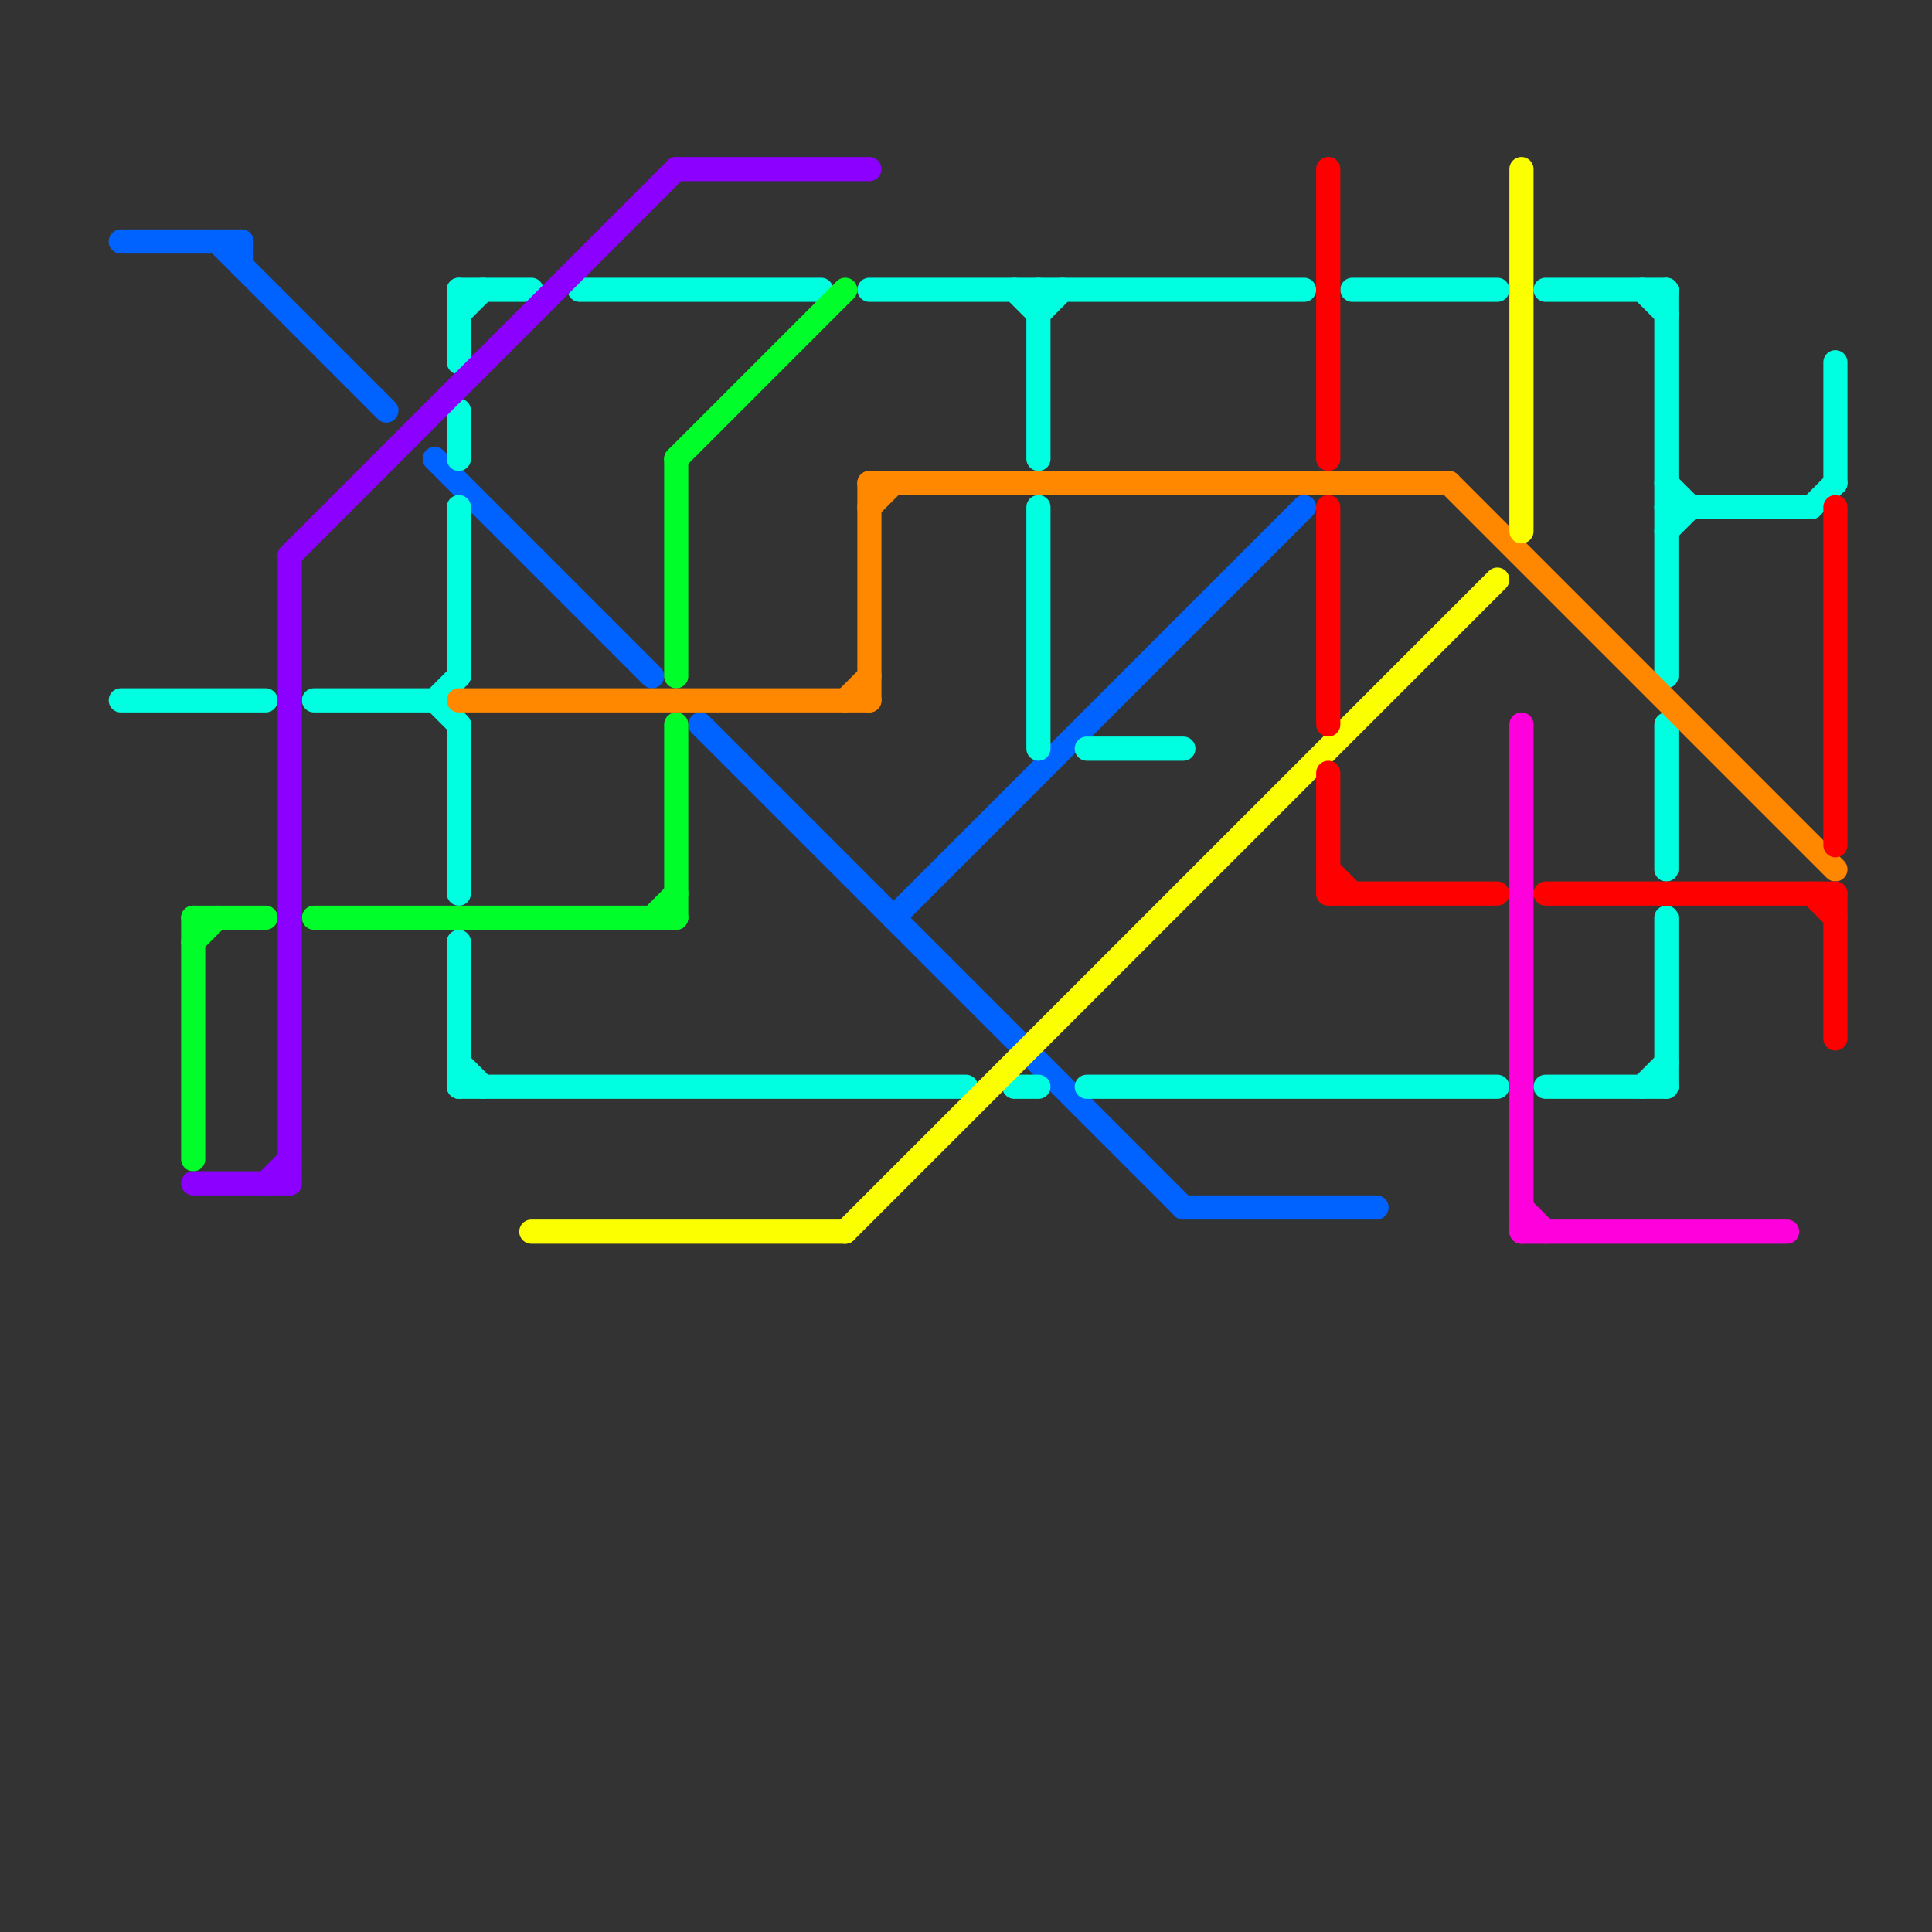 
<svg version="1.1" xmlns="http://www.w3.org/2000/svg" viewBox="0 0 80 80">
<rect x="0" y="0" width="80" height="80" fill="#333333" stroke="none"/>
<style>line { stroke-width: 1; fill: none; stroke-linecap: round; stroke-linejoin: round; } .c0 { stroke: #0062ff } .c1 { stroke: #00ffe1 } .c2 { stroke: #00ff2a } .c3 { stroke: #8c00ff } .c4 { stroke: #ff8800 } .c5 { stroke: #fbff00 } .c6 { stroke: #ff0000 } .c7 { stroke: #ff00dd }</style><line class="c0" x1="49" y1="50" x2="57" y2="50"/><line class="c0" x1="5" y1="10" x2="10" y2="10"/><line class="c0" x1="18" y1="19" x2="27" y2="28"/><line class="c0" x1="10" y1="10" x2="10" y2="11"/><line class="c0" x1="29" y1="30" x2="49" y2="50"/><line class="c0" x1="9" y1="10" x2="16" y2="17"/><line class="c0" x1="37" y1="38" x2="54" y2="21"/><line class="c1" x1="69" y1="38" x2="69" y2="45"/><line class="c1" x1="42" y1="12" x2="43" y2="13"/><line class="c1" x1="19" y1="17" x2="19" y2="19"/><line class="c1" x1="68" y1="45" x2="69" y2="44"/><line class="c1" x1="19" y1="44" x2="20" y2="45"/><line class="c1" x1="69" y1="20" x2="70" y2="21"/><line class="c1" x1="64" y1="45" x2="69" y2="45"/><line class="c1" x1="43" y1="13" x2="44" y2="12"/><line class="c1" x1="36" y1="12" x2="54" y2="12"/><line class="c1" x1="19" y1="12" x2="22" y2="12"/><line class="c1" x1="24" y1="12" x2="34" y2="12"/><line class="c1" x1="19" y1="13" x2="20" y2="12"/><line class="c1" x1="13" y1="29" x2="18" y2="29"/><line class="c1" x1="43" y1="12" x2="43" y2="19"/><line class="c1" x1="56" y1="12" x2="62" y2="12"/><line class="c1" x1="19" y1="30" x2="19" y2="37"/><line class="c1" x1="45" y1="31" x2="49" y2="31"/><line class="c1" x1="69" y1="22" x2="70" y2="21"/><line class="c1" x1="19" y1="12" x2="19" y2="15"/><line class="c1" x1="19" y1="39" x2="19" y2="45"/><line class="c1" x1="19" y1="45" x2="40" y2="45"/><line class="c1" x1="76" y1="15" x2="76" y2="20"/><line class="c1" x1="64" y1="12" x2="69" y2="12"/><line class="c1" x1="18" y1="29" x2="19" y2="28"/><line class="c1" x1="69" y1="21" x2="75" y2="21"/><line class="c1" x1="43" y1="21" x2="43" y2="31"/><line class="c1" x1="75" y1="21" x2="76" y2="20"/><line class="c1" x1="69" y1="30" x2="69" y2="36"/><line class="c1" x1="45" y1="45" x2="62" y2="45"/><line class="c1" x1="69" y1="12" x2="69" y2="28"/><line class="c1" x1="68" y1="12" x2="69" y2="13"/><line class="c1" x1="18" y1="29" x2="19" y2="30"/><line class="c1" x1="42" y1="45" x2="43" y2="45"/><line class="c1" x1="19" y1="21" x2="19" y2="28"/><line class="c1" x1="5" y1="29" x2="11" y2="29"/><line class="c2" x1="28" y1="19" x2="35" y2="12"/><line class="c2" x1="8" y1="38" x2="8" y2="48"/><line class="c2" x1="28" y1="30" x2="28" y2="38"/><line class="c2" x1="28" y1="19" x2="28" y2="28"/><line class="c2" x1="27" y1="38" x2="28" y2="37"/><line class="c2" x1="13" y1="38" x2="28" y2="38"/><line class="c2" x1="8" y1="38" x2="11" y2="38"/><line class="c2" x1="8" y1="39" x2="9" y2="38"/><line class="c3" x1="28" y1="7" x2="36" y2="7"/><line class="c3" x1="11" y1="49" x2="12" y2="48"/><line class="c3" x1="12" y1="23" x2="12" y2="49"/><line class="c3" x1="12" y1="23" x2="28" y2="7"/><line class="c3" x1="8" y1="49" x2="12" y2="49"/><line class="c4" x1="36" y1="21" x2="37" y2="20"/><line class="c4" x1="36" y1="20" x2="36" y2="29"/><line class="c4" x1="36" y1="20" x2="60" y2="20"/><line class="c4" x1="35" y1="29" x2="36" y2="28"/><line class="c4" x1="60" y1="20" x2="76" y2="36"/><line class="c4" x1="19" y1="29" x2="36" y2="29"/><line class="c5" x1="63" y1="7" x2="63" y2="22"/><line class="c5" x1="35" y1="51" x2="62" y2="24"/><line class="c5" x1="22" y1="51" x2="35" y2="51"/><line class="c6" x1="55" y1="32" x2="55" y2="37"/><line class="c6" x1="55" y1="36" x2="56" y2="37"/><line class="c6" x1="75" y1="37" x2="76" y2="38"/><line class="c6" x1="76" y1="21" x2="76" y2="35"/><line class="c6" x1="55" y1="7" x2="55" y2="19"/><line class="c6" x1="64" y1="37" x2="76" y2="37"/><line class="c6" x1="55" y1="21" x2="55" y2="30"/><line class="c6" x1="55" y1="37" x2="62" y2="37"/><line class="c6" x1="76" y1="37" x2="76" y2="43"/><line class="c7" x1="63" y1="50" x2="64" y2="51"/><line class="c7" x1="63" y1="30" x2="63" y2="51"/><line class="c7" x1="63" y1="51" x2="74" y2="51"/>


</svg>

